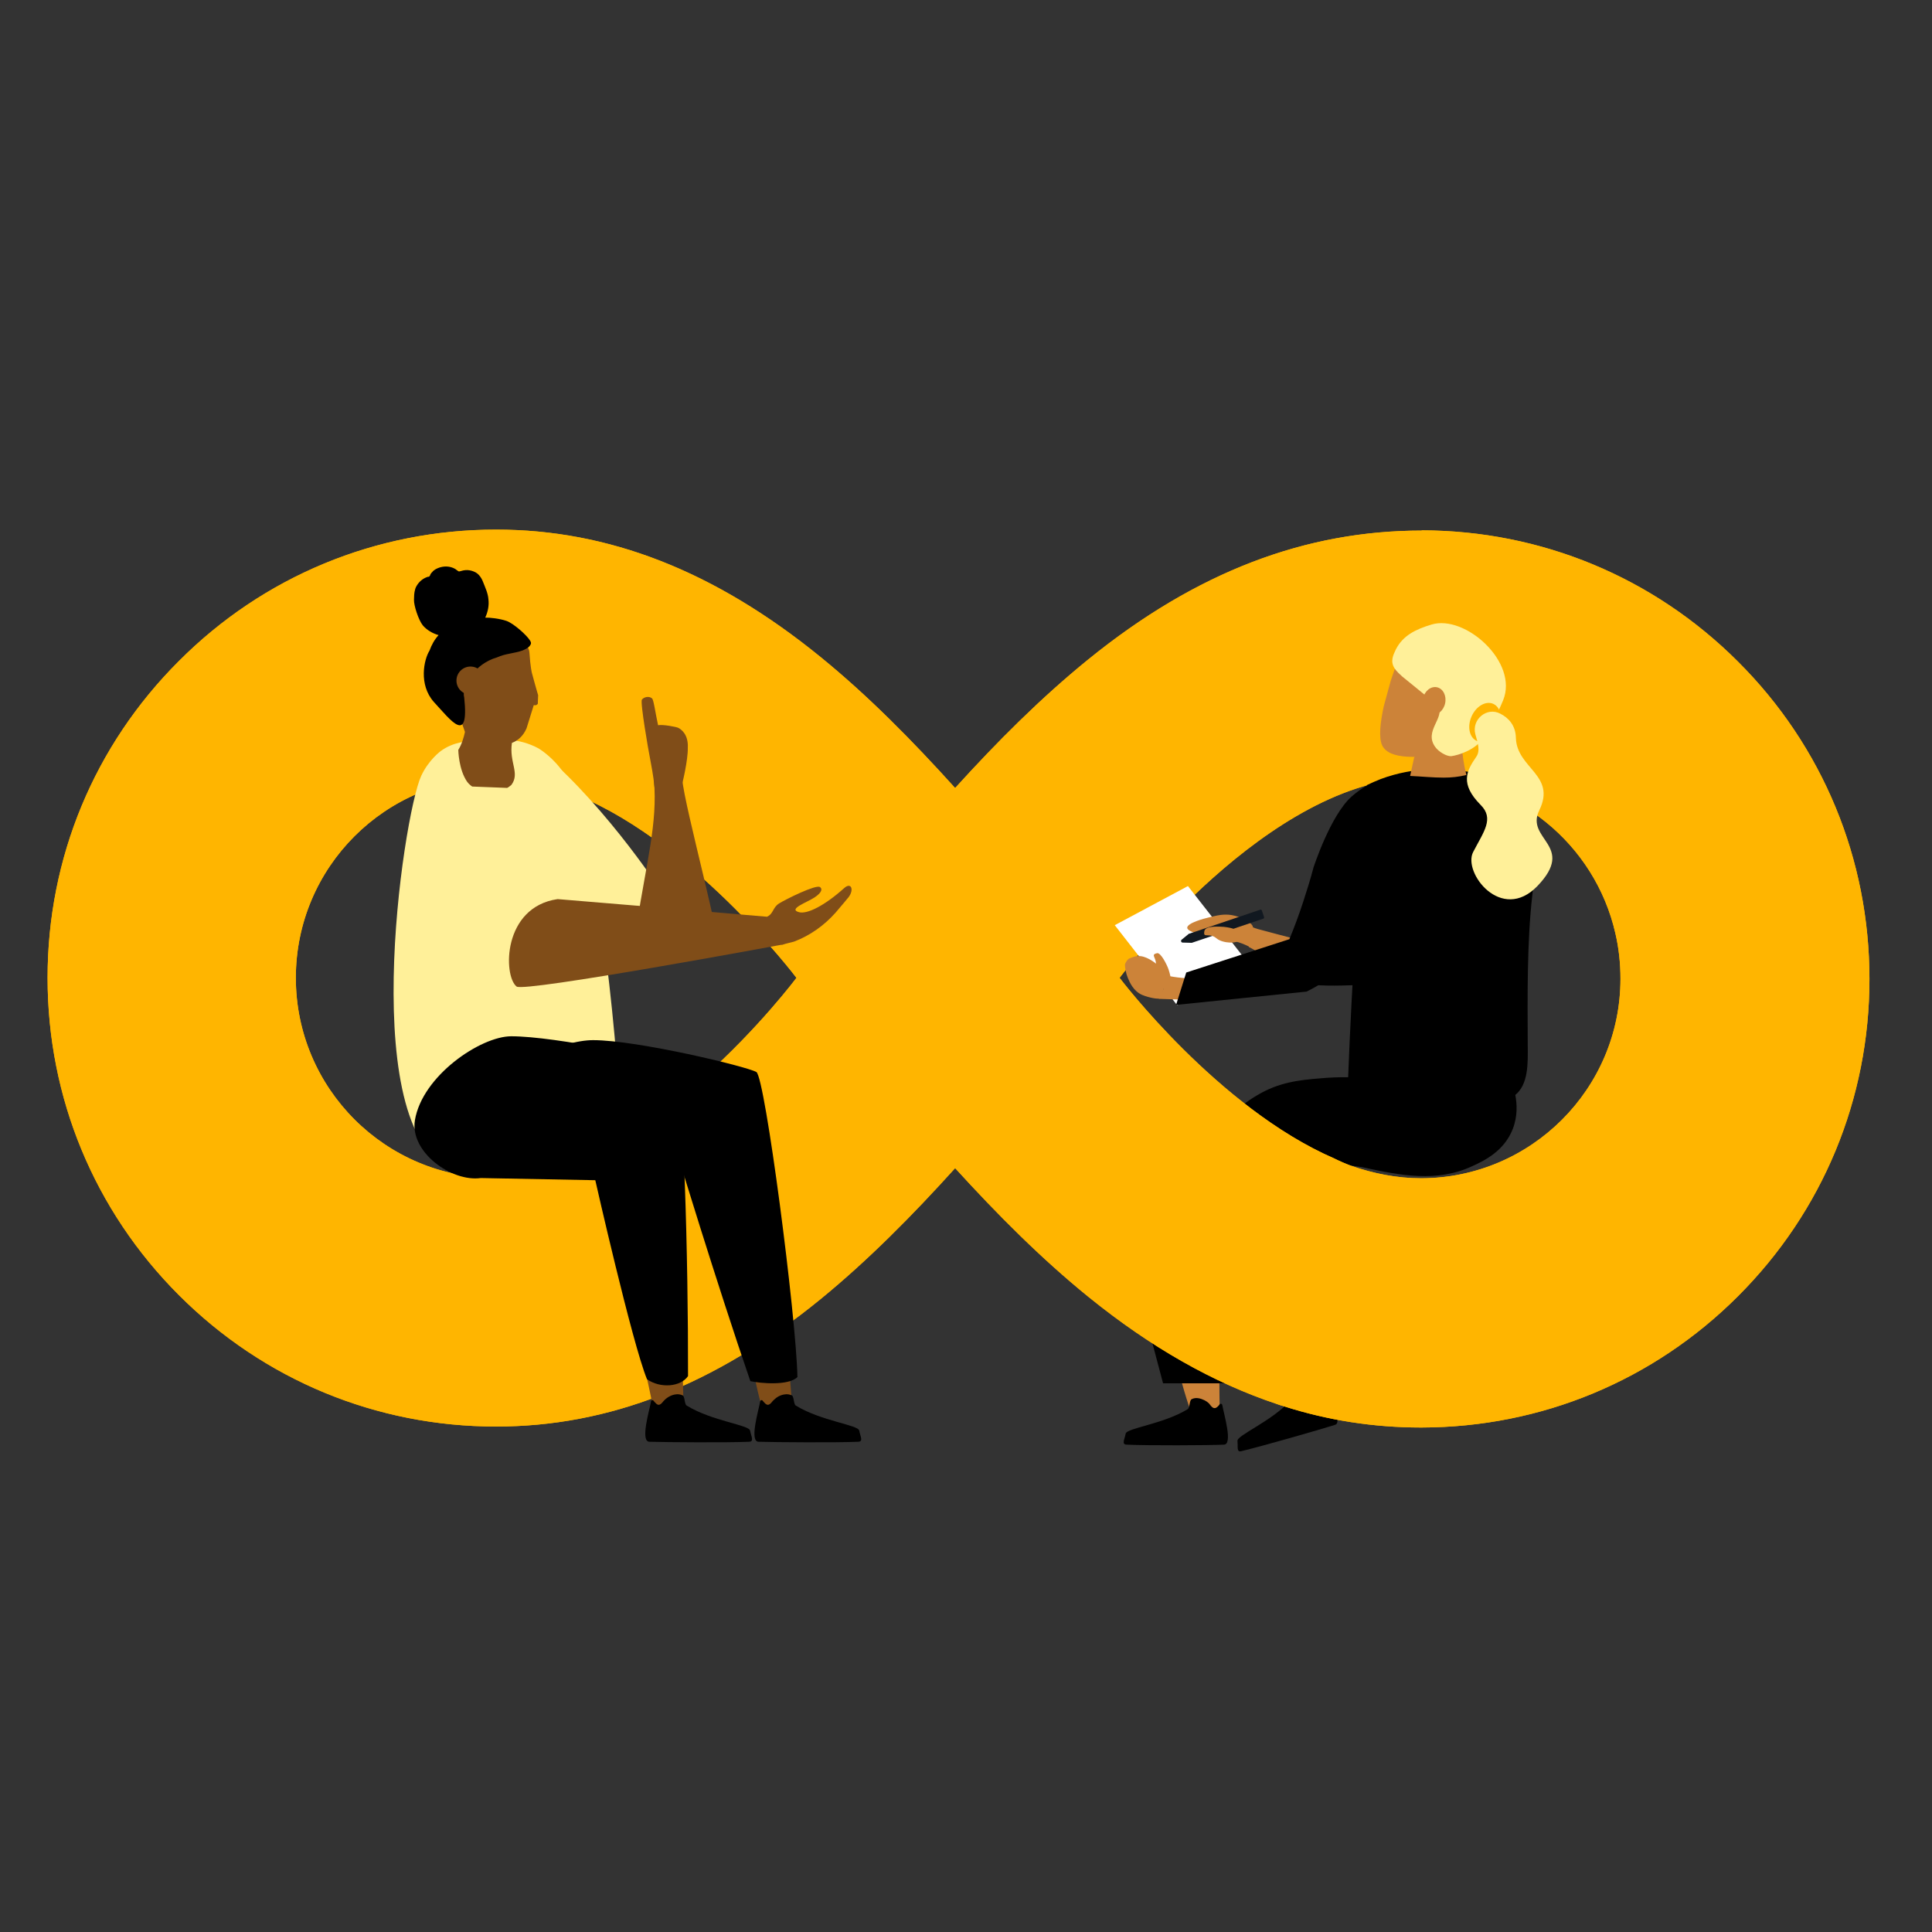 <?xml version="1.0" encoding="utf-8"?>
<!-- Generator: Adobe Illustrator 28.0.0, SVG Export Plug-In . SVG Version: 6.00 Build 0)  -->
<svg version="1.1" id="Layer_1" xmlns="http://www.w3.org/2000/svg" xmlns:xlink="http://www.w3.org/1999/xlink" x="0px" y="0px"
	 viewBox="0 0 800 800" style="enable-background:new 0 0 800 800;" xml:space="preserve">
<rect x="0" y="0" width="800" height="800" fill="#333333" stroke="none"/>
<style type="text/css">
	.st0{fill:#804D18;}
	.st1{fill-rule:evenodd;clip-rule:evenodd;}
	.st2{display:none;}
	.st3{display:inline;fill:#FED110;}
	.st4{fill:#FFB500;}
	.st5{fill:#CC8339;}
	.st6{clip-path:url(#SVGID_00000165915441569741416640000014968220141452856203_);fill:#FFB500;}
	.st7{fill:#FFFFFF;}
	.st8{fill-rule:evenodd;clip-rule:evenodd;fill:#CC8339;}
	.st9{fill:#0494BE;}
	.st10{fill:#111820;}
	.st11{fill-rule:evenodd;clip-rule:evenodd;fill:#9D9D9D;}
	.st12{fill-rule:evenodd;clip-rule:evenodd;fill:#868686;}
	.st13{fill-rule:evenodd;clip-rule:evenodd;fill:#FFF099;}
	.st14{fill-rule:evenodd;clip-rule:evenodd;fill:#FFB500;}
	.st15{fill:#FFF099;}
</style>
<symbol  id="Head_3" viewBox="-18.5 -31.9 36.9 63.8">
	<path id="Head_00000143615625407638472330000007639321026930841485_" class="st0" d="M5.5,4.2c-1,9-20,11-20.6,3.9
		C-15.5,4.2-16,2.5-16,2.5s-1.9-6.1-2.4-7.3s0.9-1.9,0.9-1.9h0.6l1.8-6.7c0.9-2.3,2.4-3.6,4-4.3c0.6-5.7-2.7-8.5-0.3-12
		c3.6-3.4,10.2-2.6,12.6,0.4c2.6,3.4,2.9,9,2.9,9c-0.9,1.6-1.4,3.5-1.7,5.2C4.5-9.8,6.5-4.8,5.5,4.2z"/>
	<g>
		<g>
			<path class="st1" d="M-8.2,17c2,0.6,4.9,0.8,6.1,0.7c-0.7,1.7-1,3.5-0.7,5.3c0.2,1.7,1,3.2,1.7,4.8c0.3,0.7,0.7,1.4,1.3,2
				s1.3,0.9,2.1,1.1s1.6,0.2,2.4,0c0.3-0.1,0.7-0.2,1-0.3c0.3-0.1,0.5,0.1,0.8,0.3c0.6,0.5,1.5,0.8,2.3,0.9c0.9,0.1,1.7,0,2.6-0.3
				c0.8-0.3,1.6-0.7,2.1-1.4c0.3-0.3,0.5-0.6,0.6-1c0.1-0.1,0.1-0.2,0.2-0.3c0.1-0.1,0.3-0.1,0.4-0.1c1.4-0.5,2.5-1.5,3.2-2.9
				c0.4-0.8,0.6-2.2,0.5-3.8c0-1.6-1.5-5.7-2.8-7.2c-1.2-1.3-2.9-2.2-4.6-2.6c1.1-1.3,1.9-2.9,2.4-4.5c1.5-2.6,2.8-9.8-1.8-14.6
				C6.6-11.9,1-19,3-5.3C4-2.2,0.5,4.4-5.9,6.5c-2.3,1.2-4.9,1.3-7.3,2.3c-0.6,0.3-1.2,0.6-1.7,1.1c-0.2,0.2-0.4,0.5-0.5,0.8
				c-0.1,0.4,0.1,0.7,0.3,1C-14.1,13.2-10.2,16.4-8.2,17z"/>
		</g>
	</g>
	<circle class="st0" cx="1.4" cy="-0.4" r="4"/>
</symbol>
<g id="Layer_2_00000046335499749348446540000009931695957969008303_" class="st2">
	<rect x="-0.8" y="-1.4" class="st3" width="800.6" height="801.7"/>
</g>
<g id="webinar_compliance_and_security">
</g>
<g id="DevOps_Transformation_Hero">
</g>
<g id="devopsagile">
	<path class="st4" d="M524.4,562.5c2.5,2.4,5.5,5.7,8.1,10.3c1.2,2.1,2.1,4.1,2.8,5.9c1.7,0.6,4.4,1.2,7.8,0.8
		c1.7-0.2,3.1-0.5,4.3-1c-0.3-3.6-1-7.6-2.1-12.1c-0.9-3.5-1.9-6.6-3-9.3C541.6,557.9,529.1,563,524.4,562.5z"/>
	<path class="st5" d="M486.3,560.1c0.9,3.9,1.9,8,3,12.2c1.3,4.7,2.7,9.2,4.2,13.4c2.1,0.3,4.6,0.5,7.3,0.3c1.6-0.1,3-0.2,4.3-0.4
		c-0.1-4.9-0.2-9.9-0.2-15.1c0-3.3,0.1-6.6,0.2-9.8C504.1,561.2,490.6,562,486.3,560.1z"/>
	<path d="M537.6,574.4c-1.1,0.1-2.1,0.5-2.8,1.2s0.3,3.6-0.4,4.3c-8.2,8.9-22.3,14.4-22,16.8c0.3,2.3-0.5,4.7,1.6,4.2
		c8.4-2,32.5-8.9,38.8-10.9c3.6-1.1-3.4-12-5.1-15.7c-0.2-0.4-0.8-0.4-1,0c-0.3,0.8-0.9,2.4-2,2.2c-0.9-0.1-1.6-0.8-2.4-1.3
		C540.9,574.7,539.2,574.3,537.6,574.4z"/>
	<path d="M496.4,579c-1.1-0.2-2.1-0.1-3,0.4s-0.7,3.5-1.6,4.1c-10.3,6.3-25.4,7.8-25.7,10.2c-0.4,2.3-1.8,4.4,0.4,4.5
		c8.6,0.4,33.7,0.3,40.3,0c3.8-0.1,0-12.5-0.7-16.5c-0.1-0.4-0.7-0.6-1-0.3c-0.5,0.7-1.5,2-2.6,1.6c-0.9-0.4-1.3-1.2-1.9-1.9
		C499.7,580.2,498,579.3,496.4,579z"/>
	<path d="M582.4,446.6l-37.3,2.2c1.9,0,3.8,0.1,5.7,0.1c6.4,0,6.4,10,0,10c-9,0-18,0.6-27,1.8c-3.2,2-6.4,4-9.4,6.3
		c-2.9,2.2-5.8,0.2-6.9-2.5c-5.8,5.1-11.7,10-18.6,13.6c-4.5,2.4-9.1-2.4-6.8-6.8c0.8-1.6,1.7-3.2,2.4-4.9c0.1-0.2,0.2-0.6,0.3-1.1
		c-1.2,0.1-2.4,0.3-2.6,0.3c-3.8,0.8-6.5-2.4-6.2-5.5c-2.1,0.2-4.2,0.4-6.2,0.5c-1.2,0.1-2.2-0.3-2.9-0.8c-3.7,2.7-7.6,6.6-8.9,12.2
		c-0.9,3.7-0.3,6.8,0,8.3c2.1,10.4,11,45.5,23.6,92.5h31.1l-17.9-87.9l6.7,2.6l19,86.5l33.7-2.3L541.8,505l-22.5-28.8l61.4-6
		L582.4,446.6z"/>
	<path d="M624.5,444.8l-5.6,1.8l0.2-2.1l-45.9,2.7c-10.9-1.5-19.8-1.3-26.3-0.7c-8.8,0.7-17.3,1.6-26.3,7
		c-3.7,2.2-10.6,6.4-12.3,13.6c-0.8,3.3-0.4,6.1,0,7.3c1.5,4.1,5.4,4.5,9.8,5.3l12.1,0.5l8.1-0.1l8.7,0.7l14.9,2.2l2.2,0.3
		c0.3,0.1,0.5,0.1,0.8,0.2c14.6,3.1,30.1,6.3,44.9-0.7c4.8-2.2,13-6.1,16.6-15.3C630.5,456.9,625.5,446.9,624.5,444.8z"/>
	<g>
		<g>
			<path id="SVGID_00000089538496416973919850000015876065847128084149_" class="st4" d="M719.7,274c-35-35-81.5-54.3-131-54.4v0.1
				c-47.9,0-93.1,16.9-138,53.3c-19.6,15.9-37.8,34.1-55.2,53.3c-17.6-19.5-36-38.2-55.8-54.3c-43.9-35.7-87.8-52.7-134.3-52.7l0,0
				c-49.6,0-96.3,19.3-131.3,54.4c-35.1,35-54.4,81.6-54.4,131.2S39,501.2,74.1,536.3s81.7,54.4,131.3,54.4l0,0
				c46.5,0,90.5-17,134.3-52.7c19.7-16.1,38.1-34.7,55.8-54.3c17.4,19.1,35.6,37.4,55.2,53.3c25.8,20.9,51.7,35.6,78.1,44.4
				c0.8,0.3,1.7,0.6,2.5,0.8c0.1,0,0.2,0.1,0.3,0.1c18.1,5.8,37.2,8.8,56.7,8.8c0.1,0,0.1,0,0.2,0c0.1,0,0.1,0,0.2,0l0,0
				c49.5-0.1,96-19.4,131-54.4c35.1-35.1,54.4-81.7,54.4-131.3S754.8,309,719.7,274z M205.4,487.8c-45.8,0-82.9-37.1-82.9-82.9
				s37.1-82.9,82.9-82.9c6.9,0,13.9,1.1,20.8,2.9c2.7,0.7,5.4,1.5,7.9,2.5c51.1,18.4,95.7,77.5,95.7,77.5S267.9,487.8,205.4,487.8z
				 M588.5,487.9c-9.9,0-19.6-1.9-29.1-5.2c-2.4-0.9-4.7-1.9-6.9-3c-48.2-20.9-88.9-74.8-88.9-74.8S525.4,322,588,322
				c39.5,0,72.5,27.6,80.9,64.5c1.4,6,2.1,12.3,2.1,18.8C671,450.8,634,487.8,588.5,487.9z"/>
		</g>
		<g>
			<defs>
				<path id="SVGID_1_" d="M719.7,274c-35-35-81.5-54.3-131-54.4v0.1c-47.9,0-93.1,16.9-138,53.3c-19.6,15.9-37.8,34.1-55.2,53.3
					c-17.6-19.5-36-38.2-55.8-54.3c-43.9-35.7-87.8-52.7-134.3-52.7l0,0c-49.6,0-96.3,19.3-131.3,54.4
					c-35.1,35-54.4,81.6-54.4,131.2S39,501.2,74.1,536.3s81.7,54.4,131.3,54.4l0,0c46.5,0,90.5-17,134.3-52.7
					c19.7-16.1,38.1-34.7,55.8-54.3c17.4,19.1,35.6,37.4,55.2,53.3c25.8,20.9,51.7,35.6,78.1,44.4c0.8,0.3,1.7,0.6,2.5,0.8
					c0.1,0,0.2,0.1,0.3,0.1c18.1,5.8,37.2,8.8,56.7,8.8c0.1,0,0.1,0,0.2,0c0.1,0,0.1,0,0.2,0l0,0c49.5-0.1,96-19.4,131-54.4
					c35.1-35.1,54.4-81.7,54.4-131.3S754.8,309,719.7,274z M205.4,487.8c-45.8,0-82.9-37.1-82.9-82.9s37.1-82.9,82.9-82.9
					c6.9,0,13.9,1.1,20.8,2.9c2.7,0.7,5.4,1.5,7.9,2.5c51.1,18.4,95.7,77.5,95.7,77.5S267.9,487.8,205.4,487.8z M588.5,487.9
					c-9.9,0-19.6-1.9-29.1-5.2c-2.4-0.9-4.7-1.9-6.9-3c-48.2-20.9-88.9-74.8-88.9-74.8S525.4,322,588,322
					c39.5,0,72.5,27.6,80.9,64.5c1.4,6,2.1,12.3,2.1,18.8C671,450.8,634,487.8,588.5,487.9z"/>
			</defs>
			<clipPath id="SVGID_00000027582225254912581960000006253157152432776605_">
				<use xlink:href="#SVGID_1_"  style="overflow:visible;"/>
			</clipPath>
			
				<rect x="-1.6" y="118" style="clip-path:url(#SVGID_00000027582225254912581960000006253157152432776605_);fill:#FFB500;" width="827.5" height="552.5"/>
		</g>
	</g>
	<g>
		<g id="Paper_00000054246523267772666440000015104091594077409942_">
			<polygon class="st7" points="517.8,400 487.4,416.2 461.6,383.1 491.9,366.9 			"/>
		</g>
		<path class="st8" d="M520.4,384.6c-2.2-0.8-4.4-1.7-6.5-2.5l-3,7.6c0.6,0.1,1.3,0.3,2,0.5c1.9,0.6,3.4,1.3,4.7,2
			c0.5-1.3,1-2.6,1.5-4C519.5,387.1,520,385.8,520.4,384.6z"/>
		<path class="st9" d="M623.8,444.3c0.9,6.1,1.8,12.2,2.7,18.3"/>
		<path class="st5" d="M518.8,384.1c0.3-1.6-4.4-4.5-8.9-5.2c-3.3-0.5-5.8,0.1-9.4,1c-1.8,0.4-9,2.3-8.9,4.3c0.1,1,2.1,1.7,3.3,2.2
			c4,1.3,7.5,0.8,12.3,0.1C517.2,385,518.6,385,518.8,384.1z"/>
		<path class="st10" d="M493.5,390.4l29.6-10c0.3-0.1,0.4-0.4,0.3-0.7l-0.9-2.7c-0.1-0.3-0.4-0.4-0.7-0.3l-29.6,10
			c-0.1,0-0.1,0.1-0.1,0.1l-2.8,2.3c-0.5,0.4-0.2,1.2,0.4,1.2l3.6,0.1C493.3,390.4,493.4,390.4,493.5,390.4z"/>
		<path class="st5" d="M498.7,385.6c-0.6,3.2,1.9,0.3,5.1,3c2.5,2.1,8.9,2.3,9.4,0.4c0.4-1.9,1-4.4-6.4-5.2
			C502.6,383.5,499,383.7,498.7,385.6z"/>
		<path d="M561.7,385.8c-2.7,3.1-5.5,6-8.6,8.8c-3.4,3.1-6.9,6.1-10.3,9.2c-1.1,1-2.3,2-3.5,3.1c1.1,0.3,2.1,0.6,3.1,0.7
			c9.7,1.6,39.2-1,39.2-1V381C581.6,381,572.3,383.5,561.7,385.8z"/>
		<path class="st5" d="M480.6,413.4c-1.2,0.4-4.6-0.2-7.6-1.4c-3.7-1.6-5.2-5.2-6-7.1s-1.1-3.9-1.2-5.3c0-0.8,1.2-2.6,2-2.8l1.1-0.4
			c1.5-0.6,3.2-0.7,4.7-0.2c1.9,0.6,4.4,1.9,6.9,4.5c1.5,1.5,2.2,3.3,2.6,4.7"/>
		<path d="M609.2,319.8c1.8-0.5,5.2-1.1,9.3-0.3c0.7,0.1,6.9,1.5,11.3,6.7c1.9,2.2,3.8,5.4,5,16.6c1,9.3,0.8,18.7-0.3,27.9
			c-2.2,19-2,41.6-1.9,61.8c0.1,8,0.3,16.7-5.4,21.1c-4.6,3.5-10.8,2.5-14.1,1.9c-14.7-2.4-32.9-5.1-54.9-8.4
			c0.8-20.9,1.9-42.2,3.3-64.1c1.3-19.7,2.8-39,4.5-57.9c1.8-0.9,3.7-1.7,5.7-2.5C585.8,317.3,599.5,318,609.2,319.8z"/>
		<polygon class="st11" points="587.6,289.5 585.4,286.3 579.4,299.9 581.6,303.1 		"/>
		<path class="st8" d="M553.9,393.5l-33.8-9l-3,7.6c0,0,12.8,7.1,25.4,12.7C546.2,401.1,550.1,397.3,553.9,393.5z"/>
		<polygon class="st12" points="596.2,289.3 587.9,289.2 581.6,303.1 590,303.2 		"/>
		<path class="st8" d="M597.8,322c3.1,0,6.3-0.3,9.4-1.1c-1-3.9-1.7-8.3-2-13.2c-6.9-3.9-11.9,1.7-19.6,5.8l-1.7,7.8
			C588.5,321.5,593.2,322,597.8,322z"/>
		<path class="st8" d="M573,292.4c-1.4,6.4-2.2,12.9-0.7,16.2c3.1,6.5,16.3,4.6,22.2,4.4c12.1-0.4,23.4-9.7,26.2-22.6
			s-4.5-26-16.2-29.3c-11.8-3.4-22.9,4.3-27.2,16.6c-0.4,1-0.8,2.5-1.4,4.1l0,0"/>
		<path class="st13" d="M580.6,280.1L580.6,280.1c-1.1-1-2.3-2.1-3.1-3.3c-1.9-2.9-0.7-5.4,0.5-7.9c2.9-5.7,8.1-8.3,14.8-10.3
			c13.9-4.2,36.1,15.6,29.6,31.4c-2.6,6.3-4.3,8.7-8.2,15.4c-2.8,4.9-10.1,7.3-13.2,7.7c-2,0.2-5.4-1.9-6.7-3.8
			c-4.8-6.6,4-11.9,1.3-17"/>
		
			<ellipse transform="matrix(0.214 -0.977 0.977 0.214 182.763 808.401)" class="st8" cx="594" cy="290.6" rx="5.8" ry="4.7"/>
		
			<ellipse transform="matrix(0.404 -0.915 0.915 0.404 92.641 740.848)" class="st14" cx="614.9" cy="299.3" rx="8.4" ry="6.1"/>
		<path class="st13" d="M610.9,304c-1.6-6.1,4.8-11.4,10.3-8.5c3.4,1.7,6.4,4.8,6.5,10.1c0.4,12.6,16.8,15.3,9.7,29.9
			c-6,12.2,15.4,14.5-0.8,31.4c-14.9,15.4-31-5.6-26.6-14.1s8.8-13.8,3.1-19.5c-8.6-8.7-5.9-14-1.9-19.8
			C613.1,310.9,611.9,307.6,610.9,304z"/>
		<path class="st5" d="M507.2,407.5c-0.6-1.3-0.8-2.6-0.9-3.8c-1.7,0.4-3.4,0.7-5.2,1c-6.8,0.9-12.6,0.3-16.8-0.5
			c-1.5,3.1-3,6.3-4.5,9.4l11.8,0.4c5.6-1.2,11.3-2.5,16.9-3.8C508,409.3,507.6,408.4,507.2,407.5z"/>
		<path d="M572.2,339.1c-2-4.8-6.3-13.8-6.3-13.8c-1.5,0.9-3.8,2.4-6.2,4.5c-8.8,7.8-15.8,29.4-15.8,29.4c-1.2,4.6-2.7,9.4-4.3,14.3
			c-1.8,5.5-3.7,10.6-5.7,15.4c-14.2,4.6-28.5,9.2-42.7,13.8c-1.4,4.5-2.8,8.9-4.2,13.4c18-1.8,36-3.7,54-5.5
			c4.1-2,8.8-4.8,13.5-8.8c1.5-1.3,2.8-2.5,4-3.8l0,0c0,0,0.1-0.1,0.1-0.2c0.1-0.2,0.3-0.4,0.6-0.6c0.2-0.2,0.4-0.4,0.6-0.7
			c0.2-0.3,0.5-0.6,0.7-0.9c0.1-0.1,0.1-0.2,0.2-0.3c0.6-0.7,1.1-1.4,1.6-2.2c0.1-0.2,0.3-0.4,0.4-0.7c0.2-0.3,0.4-0.7,0.7-1
			c0.1-0.2,0.3-0.4,0.4-0.7c0.2-0.4,0.4-0.7,0.7-1c0.1-0.2,0.3-0.4,0.4-0.7c0.2-0.4,0.4-0.7,0.7-1c0.1-0.2,0.3-0.4,0.4-0.7
			c0.2-0.4,0.4-0.7,0.7-1.1c0.1-0.1,0.2-0.4,0.3-0.5c0.5-1,1-1.9,1.5-2.8c0-0.1,0.1-0.1,0.1-0.1c0.2-0.4,0.4-0.8,0.6-1.3
			c0.1-0.2,0.2-0.4,0.3-0.7c0.1-0.4,0.4-0.8,0.5-1.2c0.1-0.2,0.2-0.5,0.3-0.7c0.1-0.4,0.3-0.8,0.4-1.2c0.1-0.2,0.1-0.5,0.3-0.7
			c0.1-0.4,0.3-0.8,0.4-1.3c0.1-0.2,0.1-0.4,0.2-0.7c0.7-2.2,1.3-4.3,1.7-6.6c0-0.1,0.1-0.2,0.1-0.4c0.1-0.5,0.2-1,0.3-1.6
			c0.1-0.3,0.1-0.6,0.1-0.9c0.1-0.4,0.1-0.7,0.1-1.1c0.1-0.7,0.1-1.4,0.2-2.2c0-0.1,0-0.1,0-0.2C575.4,352,574.2,344,572.2,339.1z"
			/>
		<path class="st5" d="M479.1,394.7c-3.2,0.7,0.5,2-0.7,5.9c-1,3.1,1.4,9.1,3.3,8.8c1.9-0.3,4.5-0.9,2.2-7.9
			C483.2,399.4,480.6,394.3,479.1,394.7z"/>
	</g>
	<g>
		<path class="st15" d="M224.9,311.9l7.4,67.8c5.3,8.5,23.7,15.2,23.7,15.2l19-24C275.1,370.9,252.4,335.5,224.9,311.9z"/>
		<path class="st0" d="M263.6,383.3c4.2-27,8.7-42.4,7.2-60.1c2.5,0,7.5-0.6,11.7-0.6c0.9,11.5,17.5,71.1,14.6,71.4
			C280,395.6,262.3,391.5,263.6,383.3z"/>
		<path class="st15" d="M189,484.8c-42.2-12.4-22.2-147-14.6-163.5c3.1-6.7,8.1-10.3,8.1-10.3c5.2-3.8,10.7-4.2,17-4.6
			c7-0.5,15.4-0.9,23.5,3.5c0,0,6,3.5,10.5,10.3c8.2,12.5,16.9,58.2,22,120.5C220.7,483.2,200.7,488.3,189,484.8z"/>
		<path class="st15" d="M187.2,309.4c-12.9,2.8-22.4,37.5-16.3,55.2c4.7,13.6,16.6,39.6,42.9,49.2l17.9-42.6
			C212.9,360.8,201,313.7,187.2,309.4z"/>
		<path class="st0" d="M324.7,391c0,0-107.7,20-110.8,17.5c-5.6-4.5-5.8-32.9,17-36.2c0,0,54.5,4.5,91.3,7.7
			C325,380.3,324.7,391,324.7,391z"/>
		<path class="st0" d="M280.9,301.4c-0.7-0.4-6.4-1.5-8.4-1.1c-1.1-4.9-1.8-10.5-2.5-11.1c-1.2-1.1-3.4-0.6-4.2,0.5
			c-0.8,1.1,2.9,22.1,3.1,22.9c0.7,3.9,1.7,8.7,2.1,13.3l11.2-0.4c0.4-1,2.7-10.9,2.6-15.7v-0.1
			C285.1,304.2,282.2,302.1,280.9,301.4z"/>
		<path id="Hand_00000031912356882006649380000015658022282068678844_" class="st0" d="M317.6,379.6c2.7-1.2,2.3-3.8,5-5.5
			s15.2-7.9,16.9-6.8c1,0.6,1.1,2.1-2.2,4.3c-3.2,2.1-11.1,4.8-6.5,6.1c3.4,1,10.8-2.8,18.8-10c3.1-2.7,4.3,1.2,1.2,4.5
			c-0.5,0.6-1.8,2.2-4.8,5.7c-4.7,5.3-10.6,9.5-17.2,12l-5.1,1.3C323.9,391.2,317.6,379.7,317.6,379.6z"/>
		<path class="st0" d="M310.1,562.7c2.5,5.2,3.5,15.6,5.9,20.8c4.5-0.4,7.2-1.7,12-2c-0.6-5.9-1.3-17.2-1.9-23.5
			C322.2,560.6,311.1,562.8,310.1,562.7z"/>
		<path class="st0" d="M269.1,563.8c-0.9,0.1-1.8-0.1-2.8-0.5c1.2,5.5,3.8,17.4,4.8,23c4.5,0.4,7.2,0.6,11.6-0.5
			c0.8-5.9-0.6-19,0.3-25.3C278.6,562.6,273.7,563.6,269.1,563.8z"/>
		<path d="M313.2,443.9c-4-2.3-49.3-13.2-67.6-13.2c-12.7,0-37.6,10.2-40.6,28.6c-2.1,13.2,8.2,25.2,20.2,23.4l54.4-7.8
			c0,0,17.3,56.9,31.1,97c4,0.9,15.9,2,19.5-1.7C329.7,545.1,316.8,446,313.2,443.9z"/>
		<path d="M279.3,442.3c-3.1-3.7-49.3-13.2-67.6-13.2c-12.7,0-36.9,16.4-39.9,34.8c-2.1,13.2,15.2,25.6,27.3,23.9l47.4,0.9
			c0,0,15.2,67.2,21.4,82.4c5.5,3.9,14,3.2,17-1.3C285,522.2,283.1,447,279.3,442.3z"/>
		<path d="M279.7,577.4c1-0.2,2.1,0,3,0.4c0.9,0.5,0.7,3.6,1.6,4.2c10.6,6.5,25.9,8,26.3,10.4c0.4,2.3,1.8,4.5-0.4,4.6
			c-8.9,0.4-34.6,0.2-41.3,0c-3.9-0.1,0-12.9,0.7-16.8c0.1-0.5,0.7-0.6,1-0.2c0.6,0.7,1.6,2.1,2.6,1.6c0.9-0.4,1.3-1.3,2-1.9
			C276.4,578.5,278.1,577.6,279.7,577.4z"/>
		<path d="M324.9,577.4c1-0.2,2.1,0,3,0.4c0.9,0.5,0.7,3.6,1.6,4.2c10.6,6.5,25.9,8,26.3,10.4c0.4,2.3,1.8,4.5-0.4,4.6
			c-8.9,0.4-34.6,0.2-41.3,0c-3.9-0.1,0-12.9,0.7-16.8c0.1-0.5,0.7-0.6,1-0.2c0.6,0.7,1.6,2.1,2.6,1.6c0.9-0.4,1.3-1.3,2-1.9
			C321.6,578.5,323.2,577.6,324.9,577.4z"/>
		<g>
			<defs>
				
					<rect id="SVGID_00000103264545127690530850000001959072626637981094_" x="150.4" y="252.9" transform="matrix(3.911594e-02 -0.999 0.999 3.911594e-02 -90.468 464.97)" width="92.3" height="53.3"/>
			</defs>
			<clipPath id="SVGID_00000064328039041321115120000013455983188624765346_">
				<use xlink:href="#SVGID_00000103264545127690530850000001959072626637981094_"  style="overflow:visible;"/>
			</clipPath>
			
				<g transform="matrix(1 0 0 1 -1.525879e-05 -3.051758e-05)" style="clip-path:url(#SVGID_00000064328039041321115120000013455983188624765346_);">
				
					<use xlink:href="#Head_3"  width="36.9" height="63.8" id="XMLID_00000080884746214919923190000011394452128001496511_" x="-18.5" y="-31.9" transform="matrix(-1.451 -5.678504e-02 5.678504e-02 -1.451 196.872 281.311)" style="overflow:visible;"/>
			</g>
		</g>
	</g>
</g>
<g id="Managed_Services">
</g>
<g id="Cloud_Hero">
</g>
<g id="manufacturing_devops">
</g>
<g id="product_management_hero">
</g>
<g id="Assessments_hero">
</g>
<g id="Sustainable_Software_Design__x26__Development_Hero">
</g>
<g id="_x35_G_Hero">
</g>
</svg>
